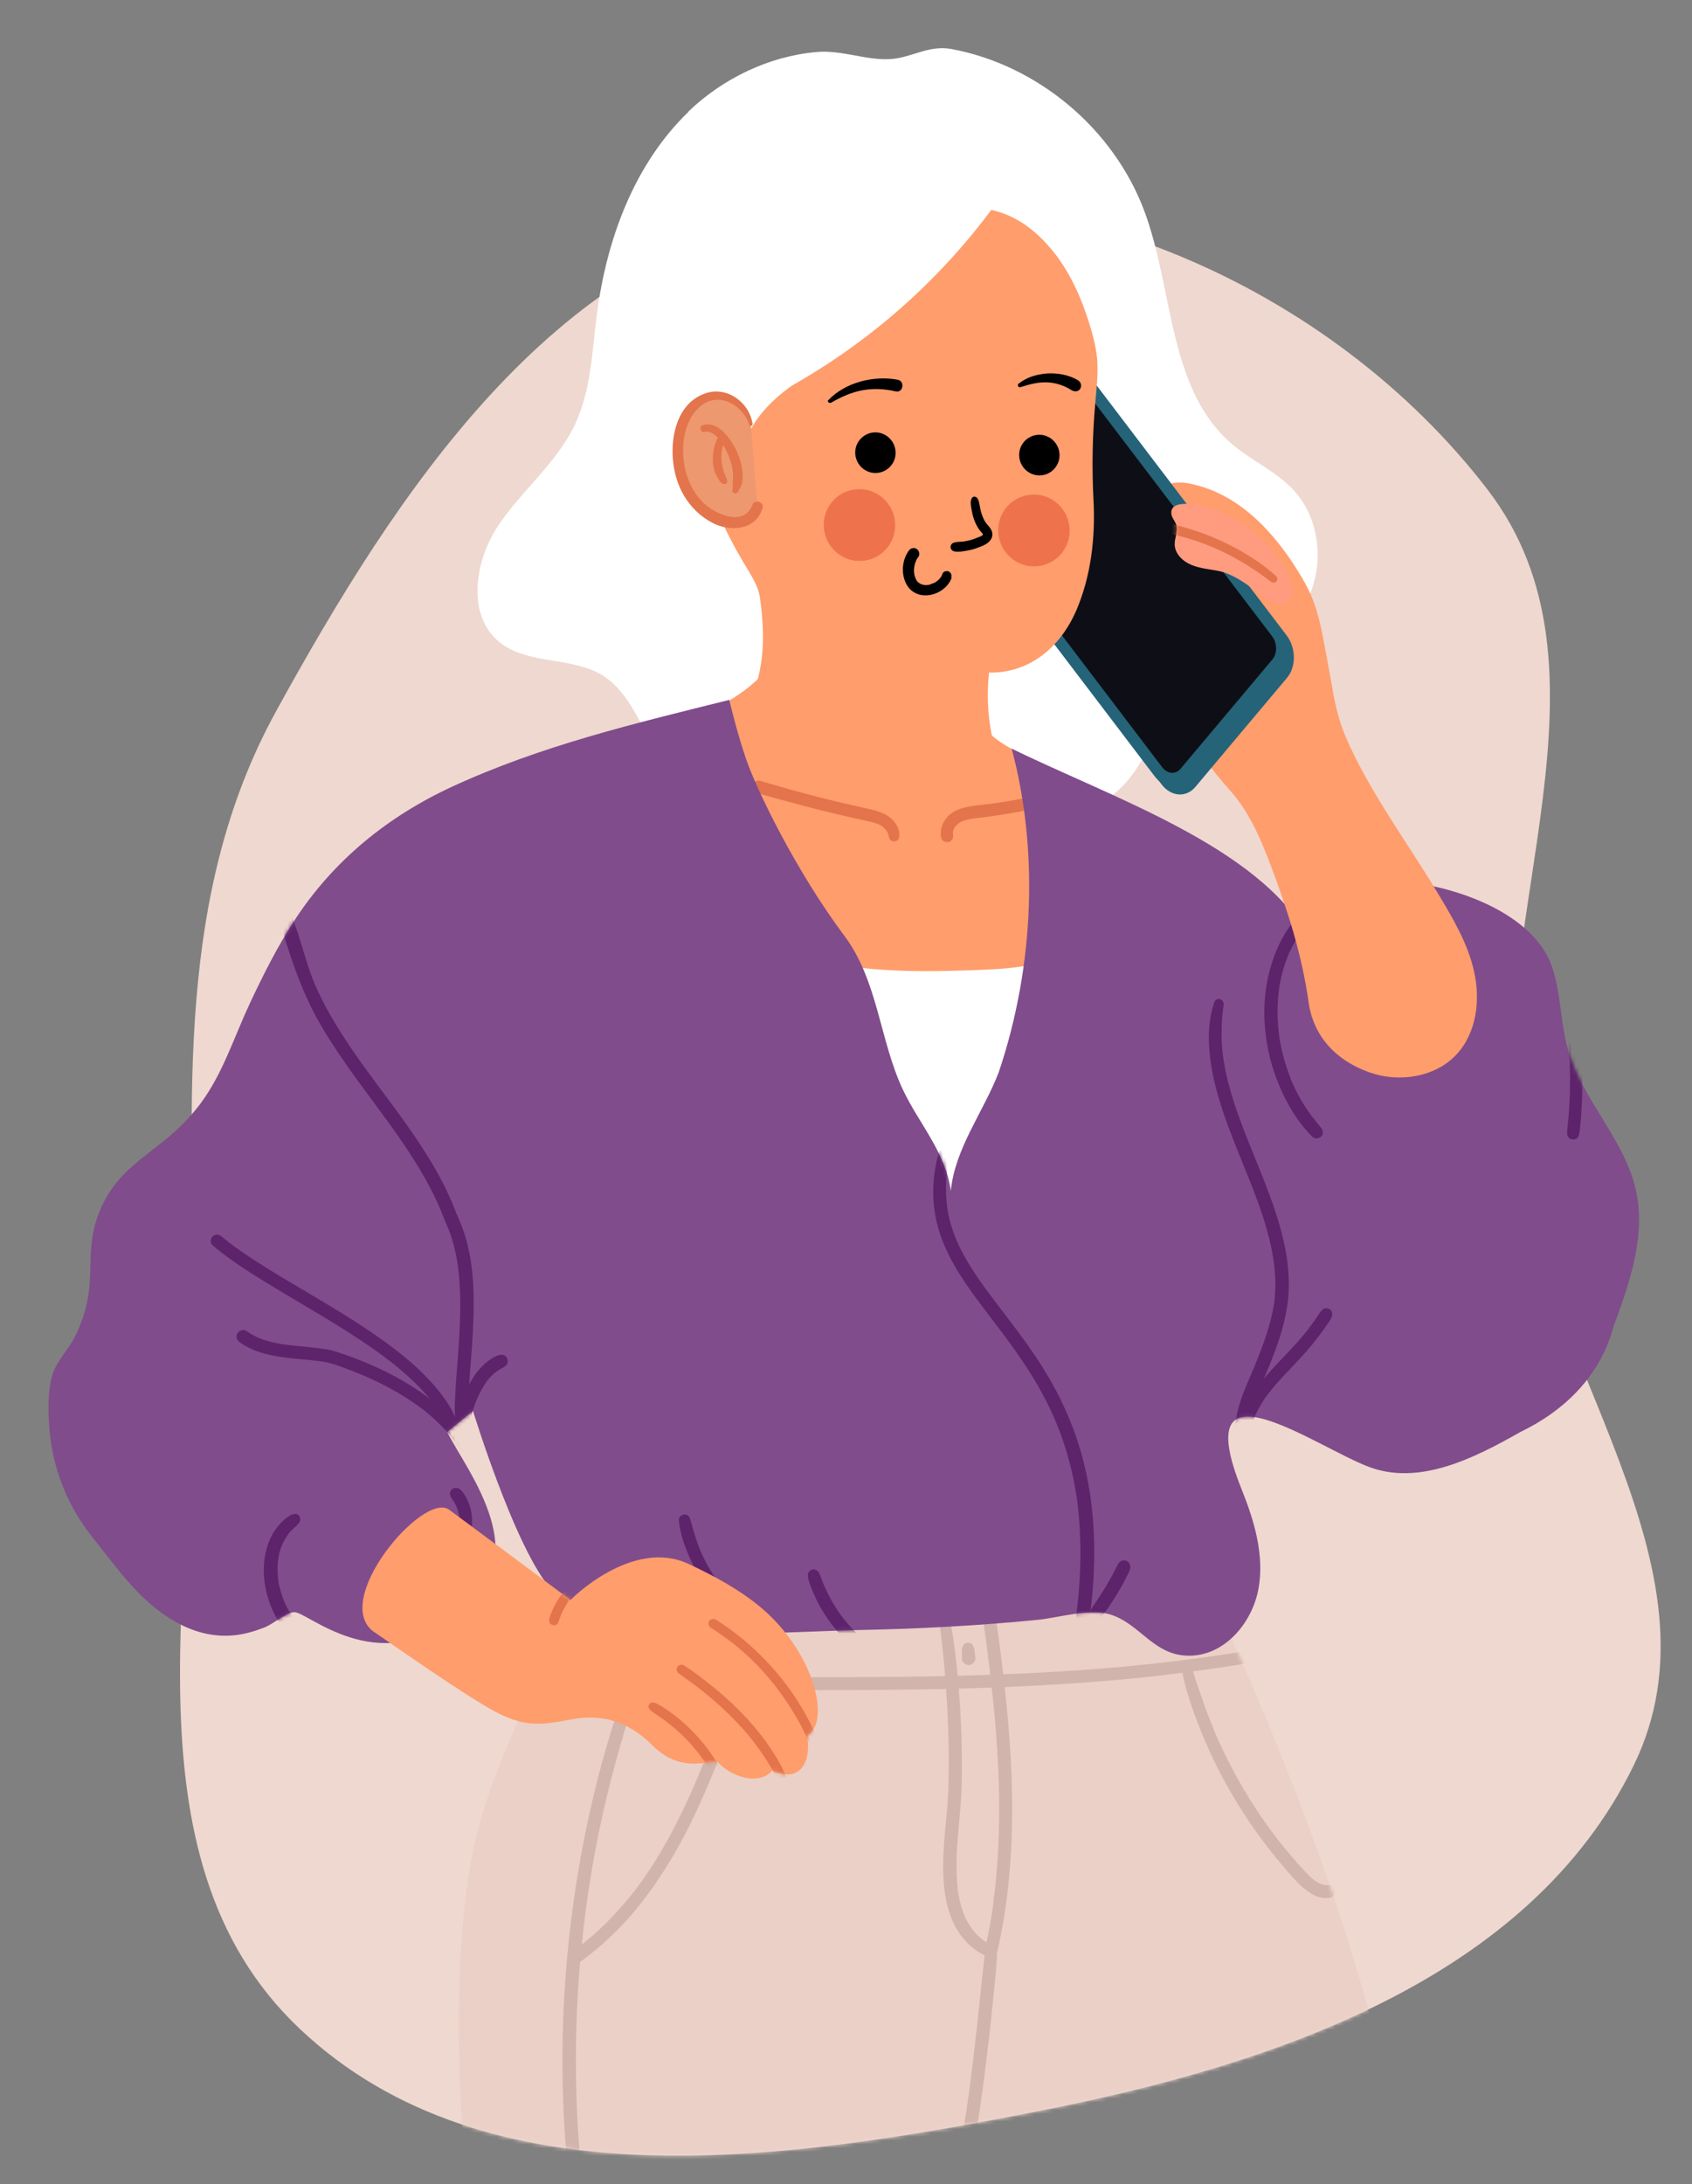 <?xml version="1.0" encoding="UTF-8"?> <svg xmlns="http://www.w3.org/2000/svg" width="444" height="573" viewBox="0 0 444 573" fill="none"><rect x="0" y="0" width="444" height="573" fill="#808080" stroke="none"/><path fill-rule="evenodd" clip-rule="evenodd" d="M272.9 553.734C206.423 566.819 127.8 578.806 78.55 532.127C30.664 486.742 52.277 409.552 51.107 343.52C50.135 288.651 46.033 234.676 72.429 186.618C104.14 128.881 144.818 66.964 209.506 55.124C275.978 42.958 349.089 74.745 390.344 128.429C426.472 175.443 390.556 240.557 397.302 299.504C403.87 356.891 454.028 411.373 428.66 463.215C401.183 519.368 334.129 541.683 272.9 553.734Z" fill="#EFD8CF"></path><mask id="mask0_95_2925" style="mask-type:alpha" maskUnits="userSpaceOnUse" x="-62" y="-27" width="574" height="593"><path fill-rule="evenodd" clip-rule="evenodd" d="M272.901 553.733C206.424 566.818 127.801 578.805 78.551 532.126C30.665 486.74 -48.585 442.651 -49.755 376.618C-50.727 321.749 -76.15 176.487 -49.754 128.428C-18.043 70.692 175.558 -14.042 240.245 -25.882C306.717 -38.048 455.491 59.433 496.745 113.117C532.874 160.131 489.999 244.173 496.745 303.119C503.313 360.506 454.029 411.372 428.661 463.214C401.184 519.367 334.13 541.682 272.901 553.733Z" fill="#EFD8CF"></path></mask><g mask="url(#mask0_95_2925)"><path d="M180.692 29.305C166.311 43.16 159.09 63.04 156.581 82.828C155.357 92.462 155.051 102.464 150.921 111.272C146.178 121.395 136.907 128.613 130.727 137.911C124.546 147.209 122.374 161.369 131.033 168.434C138.529 174.521 150.125 172.135 158.264 177.273C165.271 181.708 167.933 190.425 172.584 197.276C179.682 207.674 192.41 213.975 204.986 213.302C216.888 212.659 228.209 206.298 240.081 207.338C249.994 208.194 258.898 214.158 268.781 215.382C279.367 216.697 290.505 211.956 296.961 203.454C302.407 196.266 304.58 186.785 310.974 180.393C318.44 172.93 330.189 171.218 337.992 164.122C347.905 155.13 348.425 137.758 339.062 128.155C334.534 123.506 328.353 120.784 323.397 116.594C306.446 102.219 308.037 76.1 300.265 55.302C292.188 33.74 272.269 17.041 249.627 12.851C243.599 11.75 239.132 15.237 233.411 15.512C227.077 15.818 220.866 13.065 214.257 13.646C201.773 14.747 189.687 20.589 180.661 29.244L180.692 29.305Z" fill="white"></path><path d="M317.338 417.485C317.338 417.485 365.59 516.058 368.956 582.733H123.475C123.475 582.733 116.346 526.121 123.903 486.697C130.176 453.88 157.468 412.469 157.468 412.469L317.338 417.515V417.485Z" fill="#EAD0C7"></path><mask id="mask1_95_2925" style="mask-type:luminance" maskUnits="userSpaceOnUse" x="120" y="412" width="249" height="171"><path d="M317.338 417.485C317.338 417.485 365.59 516.058 368.956 582.733H123.475C123.475 582.733 116.346 526.121 123.903 486.697C130.176 453.88 157.468 412.469 157.468 412.469L317.338 417.515V417.485Z" fill="white"></path></mask><g mask="url(#mask1_95_2925)"><path d="M336.919 434.306C329.943 436.08 322.722 437.089 315.624 438.099C308.464 439.108 301.304 439.964 294.114 440.607C279.642 441.922 265.139 442.625 250.636 442.992C236.163 443.359 221.691 443.39 207.218 443.359C194.214 443.359 181.15 443.482 168.207 442.136C155.662 440.851 143.178 438.129 131.888 432.41C130.481 431.706 129.073 430.942 127.727 430.116C125.83 428.984 127.543 426.018 129.471 427.149C140.149 433.45 152.266 436.753 164.505 438.343C177.111 439.964 189.87 439.995 202.567 439.995C216.918 439.995 231.237 440.025 245.587 439.75C259.907 439.475 274.226 438.894 288.515 437.762C302.773 436.631 316.94 434.887 331.045 432.471C332.789 432.165 334.502 431.89 336.246 431.645C337.929 431.401 338.755 433.847 336.981 434.306H336.919Z" fill="#D1B4AC"></path><path d="M167.38 442.472C164.014 453.483 160.71 464.462 158.201 475.718C155.722 486.85 153.886 498.105 152.724 509.452C151.531 520.891 151.01 532.391 151.133 543.89C151.255 555.329 152.051 566.768 153.489 578.145C154.927 589.492 157.069 600.777 159.853 611.88C160.19 613.256 160.557 614.663 160.863 616.07C161.322 618.18 158.262 619.036 157.619 616.957C155.906 611.451 154.743 605.732 153.581 600.105C152.418 594.447 151.439 588.758 150.643 583.038C148.991 571.539 148.012 559.978 147.706 548.356C147.4 536.795 147.767 525.234 148.807 513.734C149.848 502.143 151.561 490.582 153.948 479.174C156.304 467.857 159.333 456.694 163.127 445.775C163.586 444.43 164.198 443.114 164.718 441.769C165.36 440.178 167.9 440.759 167.38 442.503V442.472Z" fill="#D1B4AC"></path><path d="M195.163 442.411C194.306 445.072 193.511 447.733 192.593 450.363C191.675 453.024 190.726 455.654 189.747 458.315C187.758 463.698 185.586 468.989 183.169 474.219C180.843 479.265 178.304 484.189 175.397 488.899C172.49 493.64 169.247 498.197 165.606 502.418C161.965 506.608 157.926 510.4 153.489 513.765C152.939 514.193 152.388 514.59 151.807 514.957C151.072 515.447 149.91 515.11 149.481 514.346C149.022 513.459 149.328 512.602 150.093 512.021C150.644 511.624 151.195 511.196 151.776 510.798C152.021 510.614 152.296 510.4 152.541 510.217C152.786 510.033 152.541 510.217 152.48 510.247C152.541 510.186 152.602 510.156 152.663 510.094C152.816 509.972 152.969 509.85 153.153 509.727C154.193 508.902 155.234 508.015 156.243 507.128C158.263 505.323 160.16 503.427 161.995 501.409C162.883 500.43 163.77 499.39 164.627 498.381C165.055 497.861 165.453 497.371 165.881 496.851C165.973 496.729 166.065 496.607 166.187 496.484C166.187 496.484 166.432 496.148 166.279 496.362C166.126 496.546 166.279 496.362 166.34 496.301C166.554 496.026 166.769 495.75 166.952 495.475C168.574 493.304 170.134 491.071 171.572 488.777C174.51 484.128 177.11 479.296 179.466 474.341C180.66 471.833 181.792 469.264 182.893 466.726C182.955 466.573 183.016 466.42 183.077 466.267C183.108 466.206 183.138 466.114 183.169 466.053C183.169 465.992 183.291 465.747 183.199 465.961C183.108 466.175 183.199 465.93 183.23 465.869C183.26 465.808 183.291 465.716 183.322 465.655C183.383 465.472 183.475 465.319 183.536 465.135C183.811 464.493 184.087 463.82 184.331 463.178C184.852 461.863 185.372 460.548 185.892 459.232C187.911 454.064 189.716 448.803 191.797 443.634C192.042 443.023 192.287 442.38 192.501 441.738C192.746 441.065 193.419 440.545 194.153 440.79C194.826 441.004 195.316 441.738 195.102 442.442L195.163 442.411Z" fill="#D1B4AC"></path><path d="M249.075 423.724C250.483 430.789 251.217 437.793 251.737 445.042C252.257 452.107 252.471 459.202 252.38 466.298C252.349 468.959 252.227 471.589 252.012 474.25C251.798 476.819 251.553 479.388 251.339 481.926C251.125 484.587 250.972 487.248 251.003 489.909C251.003 491.224 251.064 492.57 251.156 493.885C251.217 494.497 251.278 495.139 251.339 495.751C251.339 495.812 251.4 496.087 251.339 495.842C251.309 495.628 251.339 495.842 251.339 495.873C251.339 496.026 251.37 496.179 251.4 496.332C251.462 496.668 251.523 497.005 251.584 497.341C251.798 498.564 252.104 499.757 252.502 500.919C252.594 501.195 252.685 501.47 252.777 501.745C252.838 501.898 252.9 502.051 252.961 502.204C252.961 502.265 252.991 502.326 253.022 502.388C253.114 502.571 253.083 502.571 253.022 502.388C253.206 502.938 253.542 503.519 253.818 504.039C254.093 504.559 254.399 505.048 254.736 505.538C254.919 505.782 255.072 506.027 255.256 506.272C255.409 506.455 255.256 506.302 255.256 506.272C255.103 506.088 255.286 506.302 255.317 506.364C255.439 506.516 255.562 506.669 255.684 506.822C256.174 507.373 256.694 507.893 257.275 508.382C257.397 508.504 257.55 508.596 257.673 508.719C257.428 508.535 257.795 508.81 257.856 508.871C258.162 509.086 258.468 509.3 258.774 509.483C259.08 509.667 259.417 509.85 259.753 510.034C259.906 510.125 260.059 510.187 260.212 510.248C260.304 510.278 260.794 510.492 260.488 510.37C259.815 510.768 259.111 511.165 258.438 511.532C259.111 508.657 259.662 505.752 260.151 502.846C260.274 502.112 260.396 501.378 260.488 500.614C260.549 500.277 260.58 499.941 260.641 499.574C260.641 499.39 260.702 499.237 260.702 499.054C260.702 498.962 260.702 498.87 260.733 498.809C260.733 498.809 260.794 498.473 260.733 498.595C260.733 498.748 260.733 498.473 260.733 498.473C260.733 498.381 260.733 498.289 260.763 498.228C260.763 498.045 260.794 497.892 260.824 497.708C260.886 497.311 260.916 496.913 260.977 496.515C261.069 495.812 261.13 495.078 261.222 494.374C261.834 488.533 262.14 482.63 262.201 476.758C262.262 470.855 262.079 464.952 261.681 459.049C261.314 453.116 260.763 447.213 260.09 441.31C259.753 438.374 259.386 435.407 259.019 432.471C258.958 432.104 258.927 431.707 258.866 431.34C258.866 431.156 258.805 431.003 258.805 430.82C258.805 430.728 258.805 430.636 258.774 430.575C258.774 430.759 258.774 430.606 258.774 430.514C258.683 429.78 258.591 429.077 258.468 428.342C258.254 426.874 258.071 425.406 257.856 423.938C257.765 423.204 257.642 422.44 257.52 421.706C257.397 420.819 257.734 419.809 258.713 419.595C259.539 419.412 260.671 419.84 260.824 420.788C261.681 426.813 262.507 432.838 263.211 438.864C263.915 444.797 264.496 450.73 264.924 456.664C265.353 462.628 265.597 468.592 265.597 474.556C265.597 480.489 265.353 486.453 264.802 492.356C264.251 498.32 263.364 504.284 262.109 510.156C261.956 510.89 261.803 511.624 261.62 512.358C261.436 513.153 260.365 513.857 259.57 513.52C256.541 512.266 254.001 510.278 252.074 507.617C250.574 505.568 249.534 503.152 248.83 500.705C247.362 495.537 247.362 490.031 247.668 484.74C247.974 479.633 248.677 474.556 248.861 469.417C249.106 462.322 248.953 455.196 248.585 448.069C248.218 440.913 247.576 433.756 246.658 426.63C246.535 425.773 246.444 424.886 246.352 423.969C246.291 423.327 246.903 422.776 247.484 422.684C248.096 422.623 248.769 422.96 248.922 423.602L249.075 423.724Z" fill="#D1B4AC"></path><path d="M312.655 437.304C313.328 439.536 314.124 441.708 314.858 443.91C315.593 446.112 316.358 448.314 317.214 450.455C317.643 451.556 318.071 452.657 318.53 453.758C318.53 453.819 318.714 454.186 318.622 454.003C318.561 453.819 318.683 454.186 318.714 454.248C318.836 454.523 318.958 454.829 319.081 455.104C319.325 455.624 319.54 456.174 319.784 456.694C320.733 458.805 321.743 460.884 322.814 462.964C324.955 467.093 327.281 471.1 329.851 474.984C331.136 476.911 332.452 478.807 333.859 480.673C334.196 481.131 334.563 481.59 334.899 482.049C334.991 482.171 335.083 482.293 335.175 482.416C334.991 482.171 335.175 482.385 335.236 482.508C335.42 482.752 335.634 482.997 335.817 483.242C336.552 484.159 337.255 485.046 338.02 485.933C339.52 487.707 341.019 489.45 342.61 491.132C342.977 491.53 343.375 491.928 343.803 492.325C343.987 492.509 344.17 492.662 344.385 492.845C344.507 492.937 344.629 493.029 344.721 493.12C344.752 493.12 344.813 493.243 344.874 493.243C344.782 493.243 344.66 493.09 344.843 493.212C345.272 493.518 345.731 493.824 346.22 494.069C346.343 494.13 346.435 494.191 346.557 494.221C346.863 494.374 346.282 494.13 346.588 494.221C346.863 494.313 347.108 494.405 347.414 494.466C347.536 494.466 347.658 494.527 347.781 494.527C348.117 494.588 347.475 494.527 347.781 494.527C348.056 494.527 348.362 494.527 348.638 494.527C349.525 494.466 350.382 495.353 350.32 496.209C350.29 497.219 349.586 497.8 348.638 497.892C346.067 498.167 343.711 496.76 341.845 495.108C340.101 493.579 338.571 491.775 337.072 490.001C333.89 486.331 330.922 482.477 328.199 478.47C325.537 474.556 323.058 470.518 320.825 466.328C318.561 462.077 316.541 457.673 314.766 453.177C313.879 450.975 313.084 448.742 312.349 446.51C311.982 445.378 311.615 444.246 311.309 443.115C311.003 441.953 310.666 440.79 310.452 439.598C310.361 439.016 310.208 438.466 310.085 437.885C309.932 437.212 310.299 436.417 311.003 436.264C311.707 436.111 312.411 436.478 312.625 437.181L312.655 437.304Z" fill="#D1B4AC"></path><path d="M255.47 432.073C255.47 432.073 255.5 432.196 255.531 432.257L255.378 431.89C255.47 432.073 255.562 432.287 255.623 432.502C255.562 432.379 255.5 432.257 255.47 432.104C255.562 432.287 255.653 432.471 255.684 432.654C255.684 432.716 255.684 432.807 255.715 432.869C255.653 432.746 255.592 432.593 255.531 432.471C255.623 432.654 255.715 432.838 255.745 433.052C255.745 433.113 255.745 433.174 255.745 433.266C255.806 433.541 255.837 433.847 255.868 434.123C255.898 434.428 255.959 434.734 255.959 435.009C255.959 435.438 255.745 435.958 255.439 436.263C255.133 436.569 254.613 436.814 254.185 436.783C253.726 436.783 253.236 436.6 252.93 436.263C252.839 436.141 252.747 436.019 252.655 435.896C252.502 435.621 252.41 435.315 252.41 435.009C252.41 434.795 252.41 434.551 252.41 434.337C252.41 434.245 252.41 434.123 252.41 434.031C252.41 433.756 252.41 433.541 252.471 433.266C252.471 433.419 252.441 433.572 252.41 433.725C252.41 433.45 252.41 433.144 252.471 432.869C252.471 433.021 252.441 433.174 252.41 433.327C252.41 433.205 252.41 433.083 252.41 432.96C252.41 432.716 252.441 432.624 252.502 432.44C252.533 432.257 252.624 432.104 252.686 431.92C252.624 432.043 252.594 432.165 252.533 432.287C252.533 432.196 252.563 432.134 252.563 432.043C252.624 431.92 252.655 431.798 252.716 431.676C252.808 431.492 252.93 431.37 253.114 431.248C253.359 431.064 253.695 430.911 254.032 430.911C254.307 430.911 254.552 431.003 254.797 431.125C255.133 431.309 255.378 431.676 255.47 432.012V432.073Z" fill="#D1B4AC"></path><path d="M242.741 601.909C242.985 600.533 243.414 599.004 243.842 597.536C244.271 596.129 244.699 594.722 245.127 593.284C245.953 590.409 246.749 587.534 247.483 584.659C248.952 578.848 250.237 572.976 251.338 567.104C252.44 561.232 253.388 555.329 254.215 549.396C254.306 548.661 254.429 547.927 254.521 547.193C254.521 547.102 254.612 546.582 254.551 546.888C254.551 546.704 254.582 546.551 254.612 546.368C254.674 545.97 254.704 545.572 254.765 545.175C254.949 543.707 255.133 542.239 255.316 540.771C255.683 537.804 256.02 534.807 256.356 531.84C257.03 525.845 257.58 519.851 258.284 513.887C258.376 513.061 258.559 512.266 258.712 511.44C258.865 510.706 259.661 510.278 260.334 510.37C261.068 510.461 261.619 511.073 261.619 511.838C261.619 514.866 261.252 517.863 260.977 520.86C260.671 523.827 260.365 526.824 260.059 529.791C259.416 535.877 258.682 541.964 257.856 548.019C257.06 553.983 256.142 559.917 255.071 565.819C254 571.753 252.777 577.656 251.308 583.497C250.574 586.403 249.809 589.278 248.983 592.122C248.126 594.997 247.269 597.933 246.137 600.716C245.8 601.542 245.525 602.123 245.097 602.888C244.791 603.438 244.026 603.683 243.475 603.408C242.863 603.132 242.618 602.521 242.71 601.879L242.741 601.909Z" fill="#D1B4AC"></path></g><path d="M288.302 213.516C284.049 201.037 267.618 200.426 259.02 191.801C258.194 190.975 258.286 188.589 258.622 185.959C238.612 185.011 218.479 182.411 198.866 178.16C189.442 187.152 174.817 191.036 162.272 194.248C159.426 194.982 156.581 195.807 154.041 197.275C151.502 198.744 149.299 200.976 148.381 203.759C146.667 209.05 149.88 212.996 151.838 217.553C153.429 221.284 154.194 224.771 156.367 228.319C162.119 237.647 169.126 246.149 176.438 254.316C184.394 263.185 191.676 272.789 197.03 283.432C200.671 290.711 203.425 298.541 208.412 304.963C217.745 316.983 233.93 322.305 249.137 321.479C252.472 321.296 255.899 320.837 258.775 319.155C261.131 317.778 262.967 315.668 264.711 313.527C276.46 299.183 285.701 282.545 290.107 264.531C294.237 247.74 293.962 229.909 288.332 213.516H288.302Z" fill="#FF9D6C"></path><path d="M273.034 211.467C272.085 211.926 271.045 212.171 270.035 212.385C269.117 212.599 268.199 212.782 267.282 212.966C265.385 213.302 263.488 213.639 261.59 213.914C260.52 214.067 259.449 214.22 258.378 214.373C257.949 214.434 257.49 214.495 257.062 214.526C256.848 214.526 256.634 214.587 256.42 214.587C256.328 214.587 256.236 214.587 256.144 214.617C256.022 214.617 255.716 214.678 256.022 214.617C255.165 214.74 254.339 214.893 253.513 215.107C253.329 215.168 253.115 215.229 252.931 215.29C252.84 215.29 252.748 215.351 252.687 215.382C252.289 215.535 252.87 215.29 252.626 215.382C252.258 215.565 251.891 215.749 251.555 215.994C251.493 216.024 251.402 216.085 251.371 216.147C251.646 215.871 251.371 216.147 251.31 216.208C251.157 216.361 250.973 216.514 250.82 216.666C250.759 216.728 250.667 216.819 250.637 216.911C250.728 216.758 250.728 216.728 250.637 216.911C250.514 217.095 250.392 217.278 250.3 217.462L250.208 217.676C250.27 217.492 250.3 217.462 250.27 217.553C250.27 217.615 250.239 217.676 250.208 217.706C250.147 217.89 250.117 218.073 250.055 218.257C249.964 218.563 250.055 218.196 250.055 218.165C250.025 218.226 250.055 218.44 250.055 218.502C250.055 218.593 250.055 218.685 250.055 218.777C250.055 218.899 250.055 218.869 250.055 218.654C250.055 218.746 250.055 218.807 250.086 218.899C250.27 219.725 249.841 220.673 248.954 220.887C248.158 221.071 247.149 220.642 246.965 219.755C246.567 217.767 247.24 215.841 248.587 214.342C249.872 212.905 251.738 212.14 253.574 211.742C255.532 211.314 257.521 211.161 259.51 210.917C259.204 210.947 259.571 210.917 259.632 210.917C259.755 210.917 259.877 210.886 260.03 210.855C260.275 210.825 260.55 210.794 260.795 210.733C261.315 210.672 261.835 210.58 262.355 210.519C263.365 210.366 264.375 210.213 265.354 210.03C266.486 209.846 267.618 209.632 268.75 209.449C269.943 209.234 271.229 208.929 272.452 208.959C273.003 208.959 273.585 209.357 273.707 209.907C273.829 210.427 273.646 211.131 273.126 211.375L273.034 211.467Z" fill="#E3744B"></path><path d="M233.319 219.817C233.288 219.603 233.227 219.358 233.166 219.144C233.135 219.022 233.105 218.93 233.074 218.808C233.074 218.746 233.013 218.655 232.982 218.594C233.074 218.777 233.013 218.716 232.982 218.594C232.89 218.379 232.768 218.165 232.646 217.982C232.584 217.89 232.523 217.798 232.431 217.676C232.584 217.921 232.431 217.676 232.34 217.554C232.156 217.37 231.972 217.187 231.789 217.003C231.575 216.82 231.942 217.095 231.728 216.942C231.605 216.85 231.514 216.789 231.391 216.697C231.177 216.544 230.932 216.422 230.687 216.3C230.626 216.3 230.29 216.116 230.443 216.177C230.596 216.238 230.381 216.177 230.381 216.177C230.29 216.147 230.167 216.086 230.045 216.055C228.943 215.657 227.75 215.413 226.618 215.168C225.333 214.893 224.048 214.617 222.732 214.312C217.561 213.119 212.39 211.834 207.25 210.427C204.343 209.632 201.437 208.868 198.56 207.95C197.765 207.675 197.153 206.818 197.428 205.962C197.704 205.136 198.53 204.616 199.417 204.83C202.079 205.565 204.68 206.39 207.342 207.124C210.004 207.858 212.696 208.562 215.389 209.265C218.051 209.938 220.713 210.58 223.405 211.192C224.782 211.498 226.128 211.804 227.505 212.11C228.699 212.385 229.922 212.63 231.055 213.088C232.37 213.608 233.655 214.342 234.573 215.474C235.063 216.086 235.461 216.697 235.736 217.462C236.011 218.226 236.011 218.96 235.92 219.756C235.828 220.306 235.155 220.765 234.634 220.734C234.084 220.734 233.441 220.337 233.349 219.756L233.319 219.817Z" fill="#E3744B"></path><path d="M202.752 248.168C219.489 255.172 238.275 255.172 256.419 254.468C263.64 254.193 271.198 253.765 277.899 250.829C281.509 249.269 282.305 247.128 284.293 250.951C285.15 252.603 285.793 254.377 286.558 256.059C282.58 273.828 278.174 292.393 266.149 306.064C260.825 312.12 253.635 317.166 245.557 317.442C237.327 317.748 229.616 312.976 223.986 306.951C217.989 300.498 213.889 292.577 209.82 284.777C206.699 278.783 204.159 272.483 200.365 266.916C197 261.992 195.684 255.63 196.877 249.697C197 249.085 197.183 248.412 197.612 247.954C198.744 246.73 200.763 247.342 202.293 248.015C202.446 248.076 202.599 248.137 202.752 248.198V248.168Z" fill="white"></path><path d="M21.649 346.008C22.536 343.439 23.117 340.778 23.393 338.056C23.882 333.621 23.546 329.095 24.219 324.66C25.076 319.063 27.523 313.741 31.226 309.46C35.448 304.566 41.108 301.171 45.912 296.828C48.421 294.565 50.716 292.057 52.735 289.335C58.457 281.597 61.425 272.085 65.464 263.43C69.044 255.784 72.838 248.23 77.458 241.164C87.647 225.628 101.844 214.128 118.672 206.359C142.171 195.532 166.495 189.813 191.371 183.604C191.371 183.604 193.237 191.709 195.777 199.111C198.5 207.093 208.719 228.288 221.662 245.63C230.352 257.283 230.841 272.819 236.838 285.665C241.061 294.687 248.129 302.211 249.505 312.426C250.576 301.232 258.042 291.782 262.081 281.291C271.75 252.603 272.331 221.988 265.477 196.389C291.76 209.265 330.251 222.11 343.316 245.783C330.588 222.753 399.676 226.912 407.57 254.591C409.651 261.32 409.528 268.538 411.456 275.327C415.189 288.54 426.326 298.877 429.294 312.304C431.926 324.263 427.642 336.527 423.389 348.027C419.962 360.872 410.691 370.017 398.881 375.706C386.703 382.618 372.445 389.744 359.319 384.85C345.244 379.621 311.373 354.786 325.815 390.692C329.119 398.919 331.781 407.819 330.282 416.536C328.783 425.283 321.99 433.663 313.147 434.306C302.897 435.04 299.501 425.925 291.148 423.479C285.732 421.888 277.808 424.396 272.209 424.947C256.696 426.476 241.122 427.302 225.548 427.608C202.722 428.066 167.383 431.828 146.974 418.983C137.183 412.805 124.118 370.139 124.118 370.139L117.356 375.675C122.466 386.013 141.804 409.226 119.59 424.335C98.662 440.361 80.517 422.592 77.152 422.928C75.01 423.112 71.644 426.048 69.472 426.904C66.994 427.883 64.423 428.647 61.792 428.953C57.019 429.504 52.337 428.556 48.023 426.476C38.385 421.827 32.48 413.692 26.024 405.526C24.555 403.66 23.056 401.794 21.74 399.837C16.6 392.313 13.571 383.382 12.928 374.299C12.623 369.986 12.5 364.879 13.755 360.689C14.917 356.866 18.038 353.991 19.782 350.443C20.486 349.005 21.098 347.507 21.618 345.978L21.649 346.008Z" fill="#804C8C"></path><mask id="mask2_95_2925" style="mask-type:luminance" maskUnits="userSpaceOnUse" x="12" y="183" width="419" height="252"><path d="M21.649 346.008C22.536 343.439 23.117 340.778 23.393 338.056C23.882 333.621 23.546 329.095 24.219 324.66C25.076 319.063 27.523 313.741 31.226 309.46C35.448 304.566 41.108 301.171 45.912 296.828C48.421 294.565 50.716 292.057 52.735 289.335C58.457 281.597 61.425 272.085 65.464 263.43C69.044 255.784 72.838 248.23 77.458 241.164C87.647 225.628 101.844 214.128 118.672 206.359C142.171 195.532 166.495 189.813 191.371 183.604C191.371 183.604 193.237 191.709 195.777 199.111C198.5 207.093 208.719 228.288 221.662 245.63C230.352 257.283 230.841 272.819 236.838 285.665C241.061 294.687 248.129 302.211 249.505 312.426C250.576 301.232 258.042 291.782 262.081 281.291C271.75 252.603 272.331 221.988 265.477 196.389C291.76 209.265 330.251 222.11 343.316 245.783C330.588 222.753 399.676 226.912 407.57 254.591C409.651 261.32 409.528 268.538 411.456 275.327C415.189 288.54 426.326 298.877 429.294 312.304C431.926 324.263 427.642 336.527 423.389 348.027C419.962 360.872 410.691 370.017 398.881 375.706C386.703 382.618 372.445 389.744 359.319 384.85C345.244 379.621 311.373 354.786 325.815 390.692C329.119 398.919 331.781 407.819 330.282 416.536C328.783 425.283 321.99 433.663 313.147 434.306C302.897 435.04 299.501 425.925 291.148 423.479C285.732 421.888 277.808 424.396 272.209 424.947C256.696 426.476 241.122 427.302 225.548 427.608C202.722 428.066 167.383 431.828 146.974 418.983C137.183 412.805 124.118 370.139 124.118 370.139L117.356 375.675C122.466 386.013 141.804 409.226 119.59 424.335C98.662 440.361 80.517 422.592 77.152 422.928C75.01 423.112 71.644 426.048 69.472 426.904C66.994 427.883 64.423 428.647 61.792 428.953C57.019 429.504 52.337 428.556 48.023 426.476C38.385 421.827 32.48 413.692 26.024 405.526C24.555 403.66 23.056 401.794 21.74 399.837C16.6 392.313 13.571 383.382 12.928 374.299C12.623 369.986 12.5 364.879 13.755 360.689C14.917 356.866 18.038 353.991 19.782 350.443C20.486 349.005 21.098 347.507 21.618 345.978L21.649 346.008Z" fill="white"></path></mask><g mask="url(#mask2_95_2925)"><path d="M249.474 301.477C249.413 301.753 249.382 301.997 249.321 302.273C249.321 302.334 249.321 302.395 249.321 302.425C249.29 302.701 249.413 301.906 249.321 302.517C249.29 302.701 249.26 302.884 249.199 303.098C249.107 303.588 249.015 304.108 248.923 304.597C248.831 305.117 248.74 305.606 248.678 306.126C248.678 306.249 248.648 306.371 248.617 306.493C248.617 306.677 248.617 306.34 248.617 306.34C248.617 306.401 248.525 307.105 248.617 306.554C248.617 306.799 248.556 307.013 248.525 307.258C248.311 309.093 248.189 310.959 248.25 312.794C248.25 313.65 248.342 314.537 248.403 315.393C248.403 315.607 248.434 315.821 248.464 316.005C248.464 316.097 248.464 316.219 248.495 316.311C248.495 316.494 248.464 316.066 248.464 316.097C248.464 316.158 248.464 316.25 248.495 316.311C248.556 316.708 248.617 317.137 248.678 317.534C248.954 319.155 249.352 320.776 249.872 322.336C250.116 323.101 250.392 323.865 250.698 324.63C250.759 324.813 250.851 324.997 250.912 325.18C251.065 325.517 250.79 324.874 250.912 325.119C250.943 325.211 251.004 325.333 251.034 325.425C251.187 325.792 251.371 326.159 251.524 326.526C252.228 328.025 252.993 329.462 253.819 330.869C255.563 333.836 257.552 336.65 259.602 339.402C261.805 342.369 264.069 345.274 266.302 348.241C268.689 351.422 270.984 354.633 273.126 357.967C275.42 361.576 277.532 365.338 279.306 369.253C281.326 373.657 282.978 378.244 284.202 382.954C285.609 388.368 286.466 393.934 286.864 399.501C287.353 406.046 287.17 412.621 286.558 419.136C286.374 420.94 286.19 422.745 285.946 424.519C285.823 425.467 285.211 426.323 284.14 426.323C283.284 426.323 282.213 425.497 282.335 424.519C283.223 417.698 283.682 410.817 283.467 403.966C283.376 400.969 283.161 398.002 282.825 395.035C282.794 394.699 282.733 394.362 282.702 393.995C282.672 393.628 282.733 394.24 282.702 393.873C282.702 393.69 282.641 393.476 282.611 393.292C282.519 392.589 282.396 391.916 282.274 391.212C282.06 389.897 281.815 388.582 281.54 387.297C280.499 382.496 279.061 377.786 277.164 373.229C277.103 373.106 277.042 372.984 277.011 372.831C276.95 372.647 277.073 372.984 277.073 372.984C277.042 372.923 277.011 372.831 276.981 372.77C276.858 372.525 276.767 372.25 276.644 372.005C276.399 371.485 276.185 370.965 275.94 370.445C275.481 369.436 274.992 368.457 274.502 367.479C273.523 365.582 272.483 363.686 271.381 361.851C269.301 358.395 267.006 355.092 264.65 351.85C262.447 348.822 260.122 345.886 257.888 342.889C255.777 340.106 253.727 337.292 251.861 334.325C250.025 331.42 248.434 328.392 247.21 325.18C245.986 321.969 245.221 318.605 244.976 315.179C244.701 311.356 245.068 307.502 245.986 303.771C246.108 303.282 246.231 302.792 246.384 302.303C246.384 302.211 246.445 302.089 246.475 301.997C246.69 301.355 246.598 301.63 246.567 301.783C246.567 301.722 246.598 301.691 246.628 301.63C246.72 301.355 246.812 301.11 246.904 300.835C247.485 299.245 249.749 299.856 249.443 301.539L249.474 301.477Z" fill="#5D236B"></path><path d="M78.375 245.538C79.844 250.004 80.976 254.53 82.903 258.873C84.862 263.247 87.218 267.437 89.818 271.474C95.081 279.701 101.231 287.317 106.861 295.269C109.676 299.245 112.368 303.343 114.755 307.594C115.918 309.705 117.019 311.846 117.998 314.078C118.518 315.24 119.008 316.403 119.467 317.565C119.712 318.207 119.803 318.421 120.048 318.972C120.324 319.583 120.599 320.195 120.844 320.837C124.577 329.921 124.577 340.197 124.056 349.862C123.812 354.511 123.353 359.129 123.077 363.778C122.833 367.448 122.618 371.179 122.955 374.85C122.955 375.064 122.986 375.247 123.016 375.461C123.047 375.767 123.016 375.431 123.016 375.37C123.016 375.522 123.047 375.645 123.077 375.798C123.077 375.584 123.047 375.522 123.077 375.645C123.139 376.012 123.169 376.348 123.261 376.715C123.751 378.673 120.721 379.498 120.232 377.541C119.375 374.085 119.253 370.598 119.406 367.051C119.589 362.585 120.018 358.15 120.324 353.685C120.66 348.822 120.905 343.898 120.721 339.035C120.538 334.172 120.048 329.737 118.61 325.027C117.876 322.581 116.958 320.837 116.04 318.452C115.581 317.29 115.275 316.556 114.724 315.363C114.235 314.262 113.684 313.191 113.133 312.121C110.93 307.808 108.36 303.71 105.637 299.703C100.099 291.599 93.949 283.983 88.503 275.817C85.841 271.81 83.301 267.681 81.221 263.338C78.742 258.17 76.723 252.45 74.979 246.945C74 243.887 73.204 240.706 73.632 237.525C73.632 237.311 73.694 237.066 73.877 236.913C74.306 236.546 74.887 237.097 75.132 237.586C76.509 240.155 77.518 242.816 78.406 245.508L78.375 245.538Z" fill="#5D236B"></path><path d="M121.273 380.721C120.967 380.293 120.661 379.865 120.355 379.437C120.202 379.223 120.08 379.039 119.927 378.825C119.835 378.672 119.988 378.917 119.988 378.917C119.927 378.825 119.866 378.764 119.805 378.672C119.682 378.519 119.56 378.366 119.437 378.183C119.315 377.999 119.07 377.785 119.009 377.602C119.009 377.602 119.193 377.846 119.07 377.693C119.009 377.632 118.978 377.571 118.917 377.51C118.825 377.418 118.764 377.296 118.672 377.204C118.336 376.776 117.999 376.378 117.632 375.981C116.225 374.39 114.725 372.922 113.134 371.515C112.706 371.148 112.308 370.812 111.88 370.445C111.666 370.292 111.482 370.108 111.268 369.955C111.146 369.864 111.054 369.772 110.931 369.711C110.778 369.588 111.023 369.803 111.023 369.803C110.962 369.772 110.901 369.711 110.84 369.65C109.952 368.977 109.065 368.334 108.147 367.723C106.311 366.469 104.414 365.337 102.456 364.267C100.528 363.227 98.57 362.248 96.581 361.361C96.061 361.147 95.572 360.902 95.052 360.688C94.868 360.627 94.746 360.566 95.052 360.688C94.929 360.627 94.807 360.597 94.684 360.535C94.439 360.444 94.164 360.321 93.919 360.23C92.94 359.832 91.931 359.434 90.921 359.067C88.963 358.333 86.943 357.569 84.893 357.232C84.618 357.202 84.343 357.141 84.067 357.11C83.945 357.11 83.822 357.079 83.7 357.049C83.639 357.049 83.363 356.988 83.608 357.049C83.853 357.079 83.578 357.049 83.516 357.049C82.935 356.988 82.354 356.896 81.803 356.835C80.64 356.712 79.447 356.59 78.254 356.498C73.481 356.04 68.554 355.458 64.332 353.042C63.842 352.767 63.383 352.461 62.925 352.125C62.19 351.605 61.762 350.595 62.312 349.77C62.772 349.036 63.904 348.577 64.668 349.158C65.586 349.831 66.596 350.381 67.636 350.871C67.759 350.932 67.912 350.963 68.034 351.054C68.034 351.054 67.728 350.932 67.912 350.993C67.973 350.993 68.065 351.054 68.126 351.085C68.401 351.177 68.677 351.299 68.921 351.391C69.442 351.574 69.992 351.727 70.513 351.88C71.645 352.186 72.777 352.431 73.939 352.614C74.215 352.645 74.49 352.706 74.766 352.736C74.888 352.736 75.347 352.798 74.888 352.736C75.041 352.736 75.194 352.767 75.316 352.798C75.898 352.859 76.51 352.95 77.091 353.012C79.539 353.256 82.017 353.47 84.465 353.807C85.597 353.96 86.729 354.143 87.831 354.48C88.81 354.786 89.789 355.122 90.768 355.458C94.99 356.957 99.09 358.7 103.068 360.78C107.076 362.89 110.901 365.368 114.419 368.273C117.755 371.026 120.784 374.237 123.017 377.969C123.293 378.427 123.537 378.886 123.752 379.375C124.058 380.048 123.966 380.935 123.231 381.302C122.497 381.7 121.763 381.425 121.304 380.782L121.273 380.721Z" fill="#5D236B"></path><path d="M118.029 375.064C117.111 372.953 115.857 370.996 114.511 369.13C114.327 368.886 114.113 368.671 113.96 368.396C113.96 368.396 113.99 368.457 114.021 368.488C114.174 368.671 114.113 368.61 113.837 368.274C113.776 368.213 113.746 368.152 113.684 368.09C113.562 367.907 113.929 368.396 113.746 368.152C113.684 368.09 113.623 367.999 113.562 367.937C113.195 367.448 112.797 366.989 112.399 366.5C111.604 365.552 110.778 364.665 109.921 363.778C108.085 361.912 106.127 360.169 104.138 358.517C103.618 358.089 103.067 357.661 102.547 357.233C102.425 357.141 102.302 357.049 102.18 356.958C102.119 356.896 102.058 356.866 101.966 356.805C101.721 356.621 102.027 356.866 102.058 356.866C101.966 356.866 101.721 356.621 101.66 356.56C101.507 356.438 101.354 356.315 101.201 356.224C100.099 355.398 98.967 354.572 97.835 353.777C93.154 350.504 88.32 347.507 83.424 344.571C78.681 341.727 73.878 338.943 69.166 336.038C64.974 333.469 60.843 330.777 56.988 327.688C56.59 327.352 56.193 327.015 55.795 326.679C55.152 326.128 55.183 324.936 55.795 324.355C56.498 323.712 57.416 323.773 58.12 324.355C57.6 323.926 58.273 324.477 58.426 324.599C58.518 324.691 58.64 324.752 58.732 324.844C58.946 325.027 59.16 325.18 59.375 325.364C59.589 325.517 59.772 325.7 59.986 325.853C60.078 325.945 60.17 326.006 60.292 326.098C59.834 325.731 60.292 326.098 60.415 326.19C61.333 326.893 62.251 327.566 63.199 328.208C65.249 329.646 67.36 330.991 69.472 332.337C74.122 335.243 78.896 337.995 83.608 340.809C88.534 343.745 93.46 346.742 98.172 350.015C102.7 353.135 107.137 356.499 111.053 360.383C112.889 362.218 114.602 364.145 116.163 366.225C116.867 367.173 117.54 368.182 118.152 369.222C118.733 370.231 119.223 371.271 119.712 372.311C119.987 372.892 120.232 373.504 120.477 374.085C120.722 374.697 120.263 375.4 119.712 375.645C119.161 375.859 118.335 375.706 118.09 375.094L118.029 375.064Z" fill="#5D236B"></path><path d="M78.59 399.317C78.253 399.898 77.733 400.296 77.244 400.755C76.846 401.122 76.448 401.519 76.081 401.917C75.897 402.101 75.744 402.315 75.591 402.498C75.377 402.743 75.805 402.223 75.683 402.406C75.653 402.468 75.591 402.529 75.561 402.59C75.469 402.712 75.377 402.835 75.316 402.957C75.01 403.385 74.735 403.844 74.49 404.333C74.368 404.578 74.245 404.823 74.123 405.067C74.061 405.19 74.031 405.281 73.97 405.404C73.847 405.648 74.031 405.251 74.031 405.22C74.031 405.312 73.97 405.373 73.939 405.465C73.755 405.954 73.572 406.474 73.419 406.994C73.266 407.545 73.144 408.095 73.052 408.646C73.052 408.768 72.991 408.921 72.991 409.043C72.991 409.104 72.991 409.166 72.991 409.227C72.96 409.502 72.991 409.043 72.991 409.013C72.96 409.318 72.929 409.624 72.899 409.93C72.807 411.062 72.807 412.193 72.899 413.294C72.899 413.57 72.96 413.876 72.991 414.151C72.991 414.273 73.021 414.395 73.021 414.518C72.96 413.876 73.021 414.457 73.021 414.61C73.113 415.191 73.205 415.741 73.358 416.292C73.633 417.454 73.97 418.586 74.398 419.687C74.459 419.809 74.49 419.931 74.551 420.054C74.735 420.512 74.398 419.717 74.551 420.084C74.673 420.359 74.796 420.635 74.918 420.91C75.163 421.43 75.438 421.919 75.714 422.409C76.02 422.959 76.387 423.51 76.723 424.03C76.815 424.152 76.907 424.274 76.999 424.397C77.029 424.458 77.091 424.519 77.121 424.58C77.305 424.825 76.876 424.274 77.029 424.458C77.244 424.702 77.427 424.947 77.641 425.192C78.437 426.109 79.324 426.966 80.273 427.73C80.976 428.281 80.915 429.443 80.426 430.085C79.906 430.758 78.865 431.064 78.1 430.544C73.939 427.7 71.246 422.898 70.023 418.096C68.768 413.203 68.891 407.82 71.124 403.202C71.736 401.978 72.501 400.847 73.419 399.807C73.847 399.317 74.306 398.889 74.796 398.492C75.132 398.216 75.499 397.941 75.897 397.696C76.02 397.605 76.173 397.543 76.295 397.452C76.662 397.268 77.029 397.238 77.397 397.176C78.529 397.054 79.11 398.461 78.621 399.317H78.59Z" fill="#5D236B"></path><path d="M286.252 422.714C286.252 422.714 286.343 422.561 286.405 422.47C286.343 422.837 286.313 423.204 286.252 423.571C286.037 422.898 286.221 422.378 286.558 421.797C286.741 421.522 286.894 421.277 287.078 421.002C287.414 420.512 287.751 420.053 288.057 419.564C288.73 418.524 289.403 417.484 290.046 416.444C290.658 415.405 291.269 414.365 291.851 413.294C292.126 412.774 292.402 412.224 292.677 411.673C292.799 411.429 292.952 411.153 293.075 410.909C293.258 410.511 293.472 410.175 293.778 409.838C294.237 409.288 295.217 409.196 295.798 409.563C296.471 409.991 296.716 410.695 296.563 411.459C296.44 412.163 296.012 412.836 295.706 413.478C295.431 414.028 295.155 414.548 294.88 415.099C294.299 416.2 293.687 417.27 293.044 418.31C292.402 419.35 291.759 420.359 291.086 421.369C290.719 421.889 290.352 422.408 289.984 422.898C289.74 423.204 289.525 423.509 289.25 423.815C288.822 424.335 288.332 424.641 287.628 424.641C287.965 424.488 288.302 424.366 288.638 424.213C288.577 424.274 288.516 424.335 288.424 424.427C287.292 425.559 285.425 424.121 286.221 422.714H286.252Z" fill="#5D236B"></path><path d="M224.415 432.226C223.589 431.89 222.916 431.278 222.273 430.666C221.784 430.177 221.294 429.688 220.805 429.168C219.764 428.067 218.816 426.874 217.929 425.681C217.072 424.549 216.307 423.357 215.573 422.133C215.205 421.522 214.869 420.879 214.532 420.237C214.379 419.962 214.226 419.656 214.104 419.35C214.043 419.197 213.951 419.044 213.89 418.891C213.829 418.738 213.798 418.494 213.676 418.371C213.614 418.249 213.645 418.28 213.706 418.463L213.645 418.341C212.941 416.72 212.146 415.007 211.993 413.233C211.932 412.591 212.513 411.918 213.094 411.765C213.737 411.612 214.471 411.857 214.808 412.469C215.205 413.141 215.45 413.906 215.726 414.64C215.848 414.946 215.97 415.252 216.093 415.558C216.154 415.71 216.215 415.833 216.276 415.986C216.399 416.261 216.276 415.986 216.276 415.955C216.307 416.047 216.368 416.169 216.399 416.261C216.949 417.515 217.561 418.738 218.235 419.931C218.908 421.124 219.642 422.286 220.438 423.387C220.621 423.662 220.805 423.907 221.019 424.182C221.111 424.335 221.233 424.458 221.325 424.611C221.08 424.305 221.447 424.763 221.508 424.825C221.937 425.345 222.365 425.865 222.824 426.384C223.344 426.966 223.864 427.547 224.446 428.097C225.027 428.678 225.792 429.29 226.19 430.024C226.496 430.575 226.435 431.217 226.067 431.706C225.731 432.134 225.027 432.471 224.476 432.257L224.415 432.226Z" fill="#5D236B"></path><path d="M208.781 433.786C202.601 432.104 197.032 428.648 192.32 424.366C187.7 420.176 183.906 415.037 181.305 409.349C179.775 406.015 178.49 402.498 178.123 398.828C178.062 398.094 178.765 397.421 179.439 397.329C180.173 397.237 180.907 397.696 181.091 398.43C181.519 399.868 181.886 401.336 182.345 402.773C182.59 403.507 182.835 404.241 183.08 404.975C183.202 405.312 183.324 405.617 183.447 405.954C183.508 406.137 183.6 406.321 183.661 406.504C183.661 406.566 183.722 406.657 183.753 406.718C183.906 407.055 183.63 406.413 183.753 406.718C184.946 409.471 186.415 412.132 188.128 414.609C188.342 414.915 188.556 415.221 188.771 415.496C188.862 415.649 188.985 415.771 189.077 415.924C189.138 416.016 189.199 416.077 189.26 416.169C189.321 416.261 189.597 416.628 189.321 416.23C189.75 416.811 190.239 417.392 190.729 417.943C191.708 419.075 192.748 420.176 193.819 421.216C194.921 422.255 196.053 423.234 197.246 424.182C197.246 424.182 197.583 424.427 197.338 424.274C197.124 424.09 197.43 424.335 197.43 424.366C197.583 424.457 197.705 424.58 197.858 424.672C198.195 424.916 198.501 425.161 198.837 425.375C199.449 425.803 200.061 426.201 200.673 426.598C202.111 427.516 203.61 428.311 205.11 429.076C205.874 429.443 206.639 429.81 207.404 430.146C207.557 430.207 207.771 430.36 207.924 430.36C207.802 430.299 207.649 430.36 207.924 430.36C208.077 430.421 208.23 430.483 208.383 430.544C208.506 430.605 208.659 430.666 208.781 430.697C208.445 430.544 208.781 430.697 208.842 430.697C209.057 430.788 209.271 430.88 209.485 430.941C210.189 431.217 210.77 431.92 210.495 432.715C210.25 433.449 209.485 433.939 208.72 433.725L208.781 433.786Z" fill="#5D236B"></path><path d="M119.559 373.932C119.62 373.137 119.834 372.342 120.018 371.577C120.202 370.904 120.385 370.201 120.599 369.528C121.058 368.06 121.579 366.592 122.19 365.185C123.292 362.585 124.761 360.077 126.841 358.12C127.453 357.539 128.126 356.988 128.83 356.53C129.626 356.01 130.635 355.428 131.614 355.398C133.052 355.337 133.787 357.264 132.777 358.212C132.226 358.732 131.461 359.007 130.849 359.435C130.605 359.588 130.36 359.772 130.115 359.955C129.87 360.108 130.207 359.894 130.207 359.863C130.146 359.924 130.054 359.986 129.993 360.016C129.87 360.138 129.717 360.23 129.595 360.353C129.105 360.781 128.646 361.24 128.218 361.759C128.126 361.882 128.035 361.974 127.943 362.096C127.912 362.127 127.851 362.218 127.82 362.249C128.096 362.035 127.973 362.035 127.882 362.188C127.667 362.463 127.484 362.738 127.3 363.013C126.566 364.145 125.923 365.338 125.373 366.561C125.373 366.622 125.22 367.02 125.158 367.02C125.158 367.02 125.342 366.622 125.189 366.928C125.189 366.989 125.128 367.081 125.097 367.142C124.975 367.479 124.822 367.815 124.699 368.152C124.455 368.794 124.24 369.467 124.026 370.14C123.812 370.843 123.598 371.577 123.384 372.281C123.139 373.137 122.955 373.963 122.588 374.758C122.313 375.4 121.364 375.706 120.752 375.523C120.079 375.308 119.498 374.666 119.559 373.932Z" fill="#5D236B"></path><path d="M321.103 263.582C320.736 265.968 320.552 268.445 320.552 270.862C320.552 272.085 320.552 273.308 320.674 274.532C320.766 275.755 320.919 277.04 321.072 278.018C321.837 283.004 323.275 287.867 324.989 292.638C328.507 302.516 333.158 311.998 335.973 322.121C337.319 326.984 338.237 332.031 338.207 337.108C338.207 342.154 337.074 347.017 335.514 351.788C334.229 355.672 332.607 359.434 331.016 363.166C330.924 363.38 330.833 363.563 330.741 363.777C330.894 363.38 330.68 363.9 330.649 364.022C330.465 364.45 330.313 364.848 330.129 365.276C329.823 366.01 329.548 366.744 329.272 367.509C328.752 369.007 328.293 370.506 327.987 372.066C327.926 372.433 327.865 372.8 327.804 373.167C327.742 373.473 327.804 373.106 327.804 373.044C327.804 373.167 327.804 373.289 327.773 373.411C327.773 373.595 327.742 373.809 327.712 374.023C327.651 374.849 327.62 375.644 327.651 376.47C327.651 376.837 327.681 377.234 327.712 377.601C327.712 377.816 327.742 378.03 327.773 378.244C327.773 378.335 327.773 378.427 327.804 378.519C327.742 378.03 327.804 378.519 327.804 378.641C327.957 379.559 328.14 380.446 328.385 381.333C328.966 383.474 329.701 385.37 330.527 387.144C331.72 389.713 333.158 392.19 334.657 394.606C335.514 395.983 336.432 397.328 337.319 398.705C337.839 399.5 337.472 400.632 336.707 401.09C335.82 401.61 334.871 401.243 334.321 400.479C330.986 395.83 327.987 390.753 325.968 385.37C324.652 381.853 323.857 378.091 324.132 374.329C324.346 370.995 325.325 367.814 326.549 364.725C327.222 363.013 327.957 361.33 328.691 359.648C328.874 359.22 329.058 358.761 329.242 358.333C329.089 358.7 329.333 358.119 329.364 358.027C329.456 357.783 329.578 357.538 329.67 357.263C330.068 356.315 330.435 355.367 330.802 354.388C331.598 352.308 332.332 350.198 332.944 348.057C333.311 346.833 333.617 345.61 333.892 344.356C334.015 343.744 334.137 343.102 334.26 342.49C334.29 342.246 334.351 342.001 334.382 341.726C334.351 342.032 334.413 341.42 334.413 341.451C334.413 341.267 334.443 341.084 334.474 340.9C334.994 335.884 334.474 331.144 333.403 326.372C331.077 316.127 326.488 306.584 322.786 296.797C320.95 291.965 319.328 287.041 318.288 281.994C317.278 276.978 316.789 271.534 317.706 266.58C317.921 265.356 318.257 264.164 318.624 262.971C319.145 261.38 321.317 262.053 321.072 263.644L321.103 263.582Z" fill="#5D236B"></path><path d="M325.049 376.378C325.202 375.032 325.385 373.687 325.691 372.372C325.997 371.118 326.456 369.894 327.007 368.732C327.986 366.53 329.363 364.572 330.832 362.707C333.891 358.792 337.563 355.397 340.837 351.666C341.357 351.054 341.877 350.442 342.397 349.831C342.642 349.525 342.887 349.219 343.132 348.913C343.285 348.73 343.407 348.577 343.529 348.393C343.591 348.332 343.652 348.24 343.682 348.179C343.529 348.363 343.621 348.271 343.682 348.149C344.203 347.476 344.692 346.772 345.182 346.099C345.763 345.274 346.253 344.387 346.926 343.653C347.446 343.072 348.425 343.072 349.006 343.53C349.68 344.05 349.741 344.845 349.404 345.579C349.098 346.314 348.609 346.956 348.15 347.598C347.721 348.24 347.293 348.852 346.834 349.464C346.344 350.106 345.855 350.779 345.365 351.391C345.151 351.666 344.906 351.911 344.723 352.216C344.968 351.788 344.6 352.369 344.57 352.43C344.509 352.492 344.478 352.553 344.417 352.645C344.294 352.797 344.172 352.95 344.05 353.073C342.367 355.091 340.562 356.987 338.756 358.914C337.104 360.627 335.452 362.37 333.953 364.175C333.585 364.603 333.249 365.092 332.882 365.521C333.218 365.154 332.882 365.521 332.82 365.582C332.729 365.704 332.667 365.796 332.576 365.918C332.392 366.163 332.239 366.377 332.056 366.622C331.413 367.539 330.832 368.487 330.312 369.466C330.006 370.017 329.73 370.598 329.455 371.179C329.455 371.24 329.241 371.576 329.271 371.607C329.271 371.607 329.394 371.27 329.302 371.515C329.271 371.607 329.241 371.668 329.21 371.76C329.088 372.066 328.965 372.402 328.843 372.708C328.353 374.023 327.956 375.369 327.741 376.745C327.619 377.418 326.854 377.816 326.212 377.754C325.6 377.663 324.926 377.082 325.018 376.378H325.049Z" fill="#5D236B"></path><path d="M347.018 238.106C345.396 239.574 343.928 241.195 342.551 242.938C342.49 242.999 342.306 243.183 342.306 243.275C342.306 243.275 342.551 242.969 342.367 243.183C342.337 243.244 342.276 243.305 342.245 243.336C342.092 243.55 341.908 243.764 341.755 243.978C341.449 244.406 341.143 244.865 340.837 245.324C340.256 246.211 339.736 247.128 339.246 248.046C339.002 248.505 338.787 248.963 338.543 249.453C338.42 249.698 338.328 249.942 338.206 250.187C338.145 250.309 338.114 250.401 338.053 250.523C337.961 250.707 338.175 250.217 338.114 250.401C338.084 250.493 338.053 250.554 338.023 250.646C337.625 251.624 337.258 252.603 336.952 253.612C336.309 255.631 335.881 257.711 335.575 259.79C335.514 260.219 335.605 259.423 335.575 259.852C335.575 259.974 335.575 260.096 335.544 260.219C335.514 260.494 335.483 260.8 335.452 261.075C335.391 261.595 335.361 262.115 335.33 262.635C335.269 263.736 335.238 264.806 335.238 265.907C335.238 266.978 335.299 268.018 335.391 269.088C335.422 269.639 335.483 270.189 335.544 270.74C335.544 270.862 335.575 271.015 335.605 271.137C335.605 271.229 335.667 271.627 335.605 271.321C335.575 271.015 335.605 271.504 335.636 271.565C335.636 271.718 335.667 271.871 335.697 272.024C336.034 274.165 336.493 276.275 337.105 278.355C337.411 279.395 337.747 280.435 338.114 281.444C338.298 281.964 338.512 282.484 338.696 282.973C338.726 283.096 338.787 283.188 338.818 283.31C338.849 283.432 339.063 283.86 338.818 283.371C338.94 283.616 339.032 283.86 339.155 284.136C340.011 286.093 341.021 287.989 342.153 289.794C342.734 290.711 343.316 291.598 343.958 292.455C344.111 292.669 344.264 292.852 344.417 293.066C344.479 293.158 344.57 293.25 344.632 293.342C344.815 293.556 344.57 293.25 344.54 293.219C344.601 293.28 344.631 293.342 344.693 293.403C344.784 293.494 344.846 293.617 344.937 293.709C345.09 293.892 345.519 294.381 345.152 293.984C345.335 294.198 345.488 294.443 345.672 294.657C346.008 295.054 346.314 295.452 346.651 295.85C347.202 296.492 347.355 297.532 346.651 298.174C346.008 298.786 344.999 298.816 344.326 298.174C341.174 295.085 338.726 291.201 336.799 287.255C334.84 283.157 333.372 278.814 332.576 274.349C331.781 269.914 331.536 265.357 332.025 260.891C332.515 256.365 333.678 251.961 335.636 247.832C337.564 243.825 340.287 240.033 343.836 237.28C343.958 237.188 344.081 237.097 344.203 237.005C344.081 237.097 343.836 237.28 344.356 236.883C344.05 237.127 344.601 236.699 344.693 236.638C344.387 236.852 344.876 236.485 344.999 236.424C345.121 236.332 345.243 236.24 345.396 236.149C345.917 235.782 346.712 236.026 347.079 236.485C347.446 236.974 347.446 237.739 346.987 238.198L347.018 238.106Z" fill="#5D236B"></path><path d="M412.65 260.463C413.629 265.265 414.455 270.066 414.853 274.96C415.251 279.762 415.312 284.564 415.098 289.396C415.036 290.711 414.945 292.057 414.853 293.372C414.792 294.045 414.73 294.687 414.669 295.36C414.577 296.155 414.547 296.981 414.333 297.776C414.118 298.541 413.384 298.999 412.589 298.908C411.793 298.816 411.242 298.143 411.212 297.348C411.212 296.736 411.304 296.124 411.365 295.513C411.426 294.901 411.487 294.289 411.548 293.678C411.64 292.516 411.732 291.323 411.793 290.16C411.946 287.805 412.007 285.45 412.007 283.095C412.007 278.324 411.671 273.584 411.181 268.843C411.12 268.17 411.028 267.528 410.967 266.855C410.875 266.152 410.845 265.693 410.753 265.081C410.661 264.408 410.569 263.736 410.477 263.185C410.355 262.512 410.233 261.809 410.11 261.136C409.988 260.463 410.294 259.668 411.028 259.515C411.701 259.362 412.497 259.729 412.65 260.432V260.463Z" fill="#5D236B"></path><path d="M120.385 402.222C120.416 402.436 120.446 402.436 120.385 402.191C120.385 402.1 120.355 401.977 120.385 401.885C120.385 401.763 120.385 401.641 120.385 401.518C120.385 401.213 120.446 400.907 120.508 400.601C120.569 400.173 120.477 400.968 120.508 400.54C120.508 400.417 120.508 400.295 120.538 400.173C120.538 399.959 120.538 399.775 120.569 399.561C120.569 399.102 120.569 398.674 120.538 398.215C120.538 398.093 120.538 397.971 120.508 397.848C120.477 397.42 120.569 398.215 120.508 397.818C120.477 397.604 120.416 397.359 120.385 397.145C120.293 396.717 120.171 396.258 120.018 395.83C119.987 395.707 119.743 395.31 119.773 395.187C119.773 395.249 119.834 395.31 119.834 395.371C119.804 395.31 119.773 395.218 119.743 395.157C119.712 395.065 119.651 394.973 119.62 394.882C119.406 394.484 119.192 394.086 118.947 393.719C118.641 393.23 118.274 392.833 118.121 392.251C117.968 391.64 118.182 391.028 118.672 390.63C119.192 390.233 119.804 390.263 120.385 390.508C121.028 390.783 121.425 391.426 121.793 391.976C122.068 392.374 122.313 392.802 122.527 393.261C123.016 394.239 123.384 395.279 123.598 396.319C123.812 397.39 123.934 398.491 123.873 399.561C123.873 400.142 123.781 400.723 123.659 401.274C123.598 401.518 123.537 401.763 123.475 401.977C123.414 402.191 123.322 402.375 123.231 402.558C123.169 402.681 122.802 403.292 123.016 402.895C122.741 403.415 121.976 403.721 121.425 403.537C120.875 403.354 120.324 402.803 120.385 402.191V402.222Z" fill="#5D236B"></path></g><path d="M332.148 143.753C331.536 143.416 330.985 142.805 330.465 142.346C329.945 141.857 329.394 141.398 328.874 140.939C327.864 140.113 326.794 139.318 325.631 138.584C323.244 137.085 320.858 135.923 318.318 135.067C317.584 134.822 316.85 134.608 316.085 134.394C315.32 134.18 314.524 134.058 313.759 133.843C313.178 133.691 312.811 133.079 312.872 132.498C312.933 131.947 313.453 131.366 314.065 131.427C315.564 131.611 317.033 132.039 318.471 132.498C319.909 132.957 321.317 133.507 322.663 134.149C325.294 135.373 327.742 136.963 330.006 138.798C330.649 139.318 331.261 139.838 331.842 140.419C332.117 140.694 332.393 140.97 332.638 141.245C332.974 141.612 333.28 141.918 333.494 142.377C333.678 142.774 333.678 143.233 333.341 143.569C333.005 143.906 332.546 143.936 332.148 143.722V143.753Z" fill="#E3744B"></path><path d="M98.325 428.219C102.15 430.849 122.68 445.254 130.268 449.2C137.887 453.145 142.14 452.534 150.065 451.035C157.989 449.506 164.966 451.647 171.054 457.733C177.143 463.819 182.62 462.902 188.097 461.984C191.432 465.93 199.051 468.682 202.692 464.431C209.393 467.765 213.034 462.902 211.81 455.317C216.675 452.289 214.839 441.615 209.056 432.501C203.273 423.387 195.655 417.3 180.754 410.296C165.853 403.293 149.698 419.716 149.698 419.716C149.698 419.716 118.795 396.686 117.754 395.983C110.87 391.334 86.515 420.145 98.264 428.219H98.325Z" fill="#FF9D6C"></path><mask id="mask3_95_2925" style="mask-type:luminance" maskUnits="userSpaceOnUse" x="95" y="395" width="120" height="72"><path d="M98.325 428.219C102.15 430.849 122.68 445.254 130.268 449.2C137.887 453.145 142.14 452.534 150.065 451.035C157.989 449.506 164.966 451.647 171.054 457.733C177.143 463.819 182.62 462.902 188.097 461.984C191.432 465.93 199.051 468.682 202.692 464.431C209.393 467.765 213.034 462.902 211.81 455.317C216.675 452.289 214.839 441.615 209.056 432.501C203.273 423.387 195.655 417.3 180.754 410.296C165.853 403.293 149.698 419.716 149.698 419.716C149.698 419.716 118.795 396.686 117.754 395.983C110.87 391.334 86.515 420.145 98.264 428.219H98.325Z" fill="white"></path></mask><g mask="url(#mask3_95_2925)"><path d="M213.341 458.957C212.638 457.764 212.087 456.48 211.506 455.256C210.894 454.002 210.251 452.779 209.578 451.555C208.232 449.139 206.732 446.784 205.111 444.521C204.682 443.94 204.254 443.359 203.826 442.808C203.826 442.808 203.673 442.625 203.795 442.747C203.734 442.686 203.703 442.625 203.642 442.533C203.55 442.411 203.428 442.258 203.336 442.135C203.122 441.86 202.877 441.585 202.663 441.31C201.776 440.239 200.858 439.199 199.94 438.159C198.043 436.11 196.054 434.183 193.943 432.41C193.362 431.92 192.75 431.4 192.138 430.941C191.985 430.819 191.832 430.697 191.679 430.605C191.526 430.483 191.801 430.697 191.648 430.574C191.556 430.513 191.495 430.452 191.403 430.391C191.097 430.146 190.761 429.902 190.455 429.688C189.17 428.739 187.885 427.852 186.538 427.027C185.988 426.66 185.743 425.926 186.079 425.314C186.416 424.733 187.211 424.519 187.793 424.855C192.627 427.883 197.064 431.523 200.98 435.652C204.927 439.78 208.385 444.399 211.2 449.384C211.965 450.76 212.699 452.167 213.372 453.574C214.076 455.042 214.81 456.602 215.177 458.192C215.422 459.293 213.953 459.966 213.341 458.957Z" fill="#E3744B"></path><path d="M204.62 467.459C204.161 466.939 203.825 466.358 203.488 465.746C203.182 465.195 202.876 464.645 202.57 464.125C201.928 463.024 201.285 461.923 200.581 460.883C199.878 459.813 199.143 458.773 198.378 457.763C198.287 457.641 198.195 457.519 198.103 457.396C198.042 457.335 198.011 457.243 197.95 457.182C197.95 457.182 197.797 456.999 197.92 457.121C197.705 456.876 197.522 456.601 197.308 456.356C196.91 455.867 196.512 455.378 196.114 454.888C192.749 450.943 188.955 447.365 184.946 444.092C184.671 443.878 184.396 443.664 184.12 443.45C183.967 443.327 183.814 443.205 183.661 443.083C183.6 443.052 183.569 442.991 183.508 442.96C183.447 442.93 183.264 442.777 183.416 442.869C182.835 442.441 182.284 441.982 181.703 441.584C180.54 440.728 179.347 439.902 178.184 439.046C177.664 438.648 177.328 437.945 177.725 437.333C178.093 436.782 178.858 436.507 179.439 436.874C181.703 438.281 183.845 439.933 185.925 441.584C188.006 443.205 189.995 444.918 191.923 446.722C195.778 450.331 199.296 454.307 202.234 458.681C203.029 459.874 203.794 461.097 204.498 462.382C204.865 463.024 205.202 463.666 205.508 464.339C205.844 465.073 206.211 465.838 206.303 466.541C206.364 466.969 206.273 467.428 205.844 467.642C205.477 467.856 204.926 467.826 204.651 467.489L204.62 467.459Z" fill="#E3744B"></path><path d="M187.395 465.685C186.324 464.461 185.498 462.963 184.549 461.617C184.335 461.311 184.121 461.036 183.907 460.73C183.784 460.547 183.662 460.394 183.509 460.21C183.448 460.149 183.417 460.088 183.356 459.996C183.478 460.18 183.234 459.843 183.234 459.843C182.744 459.232 182.224 458.62 181.704 458.008C180.633 456.785 179.531 455.653 178.338 454.552C177.787 454.032 177.206 453.512 176.594 453.023C175.952 452.503 175.37 452.014 174.85 451.616C174.146 451.065 173.381 450.546 172.647 450.056C171.852 449.506 170.903 448.986 170.322 448.191C170.077 447.854 170.169 447.304 170.414 447.028C170.689 446.661 171.087 446.6 171.515 446.661C171.974 446.722 172.341 446.937 172.739 447.151C173.106 447.365 173.504 447.548 173.871 447.793C174.575 448.221 175.217 448.68 175.89 449.169C177.267 450.148 178.583 451.249 179.837 452.381C182.255 454.583 184.458 457.06 186.355 459.721C186.875 460.455 187.364 461.189 187.854 461.954C188.374 462.81 188.864 463.666 189.139 464.645C189.414 465.624 188.099 466.449 187.395 465.654V465.685Z" fill="#E3744B"></path><path d="M150.8 417.729C150.372 418.493 149.943 418.921 149.423 419.655C148.964 420.328 148.536 421.032 148.138 421.735C147.954 422.072 147.771 422.408 147.618 422.744C147.526 422.928 147.434 423.111 147.373 423.295C147.342 423.356 147.312 423.448 147.281 423.509C147.128 423.845 147.342 423.387 147.251 423.57C146.945 424.274 146.73 425.038 146.425 425.742C146.18 426.323 145.354 426.476 144.864 426.262C144.252 425.986 144.038 425.405 144.13 424.763C144.252 423.998 144.619 423.234 144.925 422.5C145.231 421.766 145.598 421.032 145.996 420.359C146.425 419.625 146.883 418.921 147.373 418.248C147.954 417.514 148.566 416.719 149.392 416.23C150.31 415.71 151.351 416.75 150.831 417.667L150.8 417.729Z" fill="#E3744B"></path></g><path d="M349.711 181.158C350.476 185.225 351.394 189.262 353.015 193.055C359.073 207.307 369.201 220.826 377.187 234.13C381.134 240.706 385.173 247.404 386.825 254.897C388.508 262.39 387.468 270.893 382.266 276.551C376.697 282.606 367.212 284.074 359.441 281.352C350.537 278.202 344.632 271.871 343.377 262.849C341.664 250.584 337.961 239.023 333.586 227.371C330.924 220.275 327.864 213.057 322.755 207.338C317.645 201.649 312.964 195.471 310.822 187.947C308.986 181.494 310.975 175.561 311.893 169.107C312.749 162.837 311.617 157.21 311.22 151.032C310.852 145.496 310.149 140.755 307.089 135.923C305.651 133.629 303.784 130.785 305.222 128.461C306.446 126.442 309.322 126.35 311.678 126.778C324.835 129.133 334.412 139.593 341.021 150.512C342.092 152.255 343.102 154.06 343.928 155.956C346.406 161.584 347.232 167.762 348.395 173.787C348.885 176.264 349.282 178.772 349.772 181.28L349.711 181.158Z" fill="#FF9D6C"></path><path d="M311.863 204.341L335.943 175.683C338.36 172.808 338.298 167.823 335.82 164.581L280.623 91.973C278.145 88.701 274.167 88.395 271.75 91.27L247.67 119.928C245.253 122.803 245.314 127.788 247.792 131.03L302.989 203.637C305.468 206.91 309.445 207.216 311.863 204.341Z" fill="#256379"></path><path d="M313.667 206.451L337.747 177.793C340.164 174.918 340.103 169.933 337.625 166.691L282.428 94.084C279.949 90.811 275.972 90.505 273.554 93.38L249.474 122.038C247.057 124.913 247.119 129.898 249.597 133.14L304.794 205.748C307.272 209.02 311.25 209.326 313.667 206.451Z" fill="#256379"></path><path d="M333.893 172.992C335.208 171.432 335.178 168.71 333.831 166.936L278.634 94.329C277.288 92.555 275.115 92.371 273.8 93.962L249.72 122.619C248.404 124.179 248.435 126.901 249.781 128.675L304.978 201.283C306.325 203.056 308.497 203.24 309.813 201.65L333.893 172.992Z" fill="#0E0F16"></path><path d="M308.589 137.513C308.222 136.535 307.426 135.709 307.365 134.669C307.059 130.387 316.238 132.773 318.257 133.507C322.052 134.883 325.693 136.993 328.844 139.501C333.434 143.141 337.075 148.004 339.125 153.478C339.522 154.58 339.767 156.078 338.758 156.659C338.543 156.782 338.329 156.812 338.084 156.812C338.36 158.25 337.472 158.984 334.352 158.127C331.475 157.332 329.67 154.977 327.253 153.356C325.172 151.949 322.633 150.42 320.154 149.87C317.676 149.319 315.075 149.197 312.689 148.218C310.425 147.3 308.344 145.343 308.252 142.896C308.191 141.153 309.17 139.379 308.681 137.727C308.681 137.666 308.65 137.605 308.619 137.513H308.589Z" fill="#FF9C7F"></path><mask id="mask4_95_2925" style="mask-type:luminance" maskUnits="userSpaceOnUse" x="307" y="132" width="33" height="27"><path d="M308.589 137.513C308.222 136.535 307.426 135.709 307.365 134.669C307.059 130.387 316.238 132.773 318.257 133.507C322.052 134.883 325.693 136.993 328.844 139.501C333.434 143.141 337.075 148.004 339.125 153.478C339.522 154.58 339.767 156.078 338.758 156.659C338.543 156.782 338.329 156.812 338.084 156.812C338.36 158.25 337.472 158.984 334.352 158.127C331.475 157.332 329.67 154.977 327.253 153.356C325.172 151.949 322.633 150.42 320.154 149.87C317.676 149.319 315.075 149.197 312.689 148.218C310.425 147.3 308.344 145.343 308.252 142.896C308.191 141.153 309.17 139.379 308.681 137.727C308.681 137.666 308.65 137.605 308.619 137.513H308.589Z" fill="white"></path></mask><g mask="url(#mask4_95_2925)"><path d="M333.679 152.713C330.405 150.236 326.978 147.942 323.367 146.015C319.726 144.058 316.116 142.559 312.169 141.367C311.098 141.03 309.997 140.724 308.895 140.449C307.763 140.174 306.6 139.929 305.499 139.562C304.979 139.379 304.611 138.889 304.673 138.308C304.764 137.788 305.223 137.299 305.774 137.329C307.916 137.482 310.027 138.094 312.108 138.736C314.127 139.348 316.116 140.052 318.044 140.847C321.96 142.468 325.693 144.425 329.212 146.75C331.2 148.065 333.097 149.563 334.903 151.154C335.27 151.49 335.27 152.102 334.994 152.469C334.719 152.805 334.107 153.019 333.709 152.713H333.679Z" fill="#E3744B"></path></g><path d="M230.841 170.147C234.85 172.135 239.011 173.756 243.325 174.918C247.639 176.081 252.198 177.212 256.543 176.937C257.186 176.906 257.4 175.897 256.696 175.744C254.585 175.316 252.443 175.163 250.301 174.827C248.159 174.49 246.048 174.031 243.968 173.481C239.684 172.38 235.492 170.912 231.484 169.077C230.78 168.74 230.138 169.78 230.872 170.147H230.841Z" fill="#EA7542"></path><path d="M287.967 95.001C287.753 91.606 286.896 88.272 285.887 85C283.806 78.302 280.961 71.787 276.616 66.282C272.271 60.807 266.978 56.587 260.124 55.058C242.928 78.21 219.644 96.805 193.269 108.458C190 111.5 176.208 115.562 194.983 147.362C196.788 150.451 198.991 153.479 199.45 156.996C201.071 169.168 200.276 176.264 195.686 187.641C195.503 188.07 195.35 188.559 195.197 189.14C195.595 189.201 195.962 189.201 196.359 189.293C213.677 192.627 231.148 191.25 248.16 195.777C251.924 196.786 256.483 197.826 260.797 199.355C261.011 198.774 261.256 198.224 261.47 197.643C259.328 190.547 258.808 183.818 259.512 176.447C270.19 176.631 278.329 169.78 282.521 159.932C286.284 151.062 287.447 141.061 286.958 131.458C286.499 122.741 286.652 113.994 287.447 105.308C287.753 101.882 288.151 98.426 287.937 95.001H287.967Z" fill="#FF9D6C"></path><g clip-path="url(#clip0_95_2925)"><path d="M224.647 117.172C223.801 119.97 225.366 122.95 228.167 123.848C230.954 124.711 233.912 123.152 234.793 120.341C235.639 117.542 234.074 114.562 231.273 113.665C228.485 112.801 225.528 114.361 224.647 117.172Z" fill="black"></path><path d="M267.663 117.799C266.817 120.597 268.381 123.577 271.182 124.475C273.983 125.372 276.928 123.779 277.808 120.968C278.654 118.169 277.09 115.189 274.289 114.292C271.501 113.428 268.543 114.988 267.663 117.799Z" fill="black"></path><path d="M216.338 139.515C217.35 144.631 222.259 147.988 227.344 146.993C232.429 145.999 235.746 141.08 234.734 135.964C233.721 130.848 228.813 127.492 223.727 128.486C218.642 129.481 215.325 134.399 216.338 139.515Z" fill="#EE734D"></path><path d="M262.115 140.936C263.127 146.052 268.036 149.409 273.121 148.414C278.207 147.42 281.524 142.501 280.511 137.385C279.499 132.269 274.59 128.913 269.505 129.907C264.419 130.902 261.102 135.82 262.115 140.936Z" fill="#EE734D"></path><path d="M256.364 130.552C256.99 131.375 257.015 132.466 257.245 133.479C257.409 134.32 257.689 135.156 258.037 135.967C258.385 136.778 258.864 137.42 259.458 138.058C260.152 138.855 260.62 139.777 260.321 140.834C259.842 142.549 257.805 143.247 256.293 143.784C255.372 144.135 254.434 144.335 253.482 144.501C252.531 144.667 251.396 144.864 250.416 144.648C249.855 144.508 249.407 144.049 249.45 143.444C249.479 142.804 249.925 142.437 250.496 142.298C251.32 142.103 252.2 142.16 253.049 142.033C253.817 141.897 254.572 141.728 255.335 141.476C255.744 141.321 256.153 141.165 256.528 141.022C256.699 140.957 256.903 140.879 257.073 140.814C257.005 140.84 257.538 140.598 257.346 140.71C257.585 140.619 257.873 140.352 257.928 140.292C257.983 140.232 257.983 140.232 257.928 140.292C257.991 140.15 257.991 140.15 257.936 140.21C257.936 140.21 257.936 140.21 257.923 140.176C257.792 139.833 257.457 139.567 257.237 139.298C256.957 138.972 256.745 138.621 256.533 138.269C256.096 137.532 255.761 136.755 255.495 135.953C255.228 135.151 255.037 134.241 254.894 133.353C254.751 132.464 254.586 131.623 254.964 130.771C255.203 130.169 256.011 130.137 256.39 130.621L256.364 130.552Z" fill="black"></path><path d="M217.436 104.908C221.874 100.269 229.337 98.448 235.558 99.614C237.54 99.999 237.007 103.11 235.047 102.677C232.141 102.016 229.303 101.84 226.346 102.377C223.39 102.914 220.66 104.151 218.104 105.636C217.653 105.886 216.948 105.369 217.389 104.887L217.436 104.908Z" fill="black"></path><path d="M267.293 100.648C268.445 99.777 269.572 99.151 270.962 98.7C272.249 98.288 273.601 98.048 274.972 97.958C277.625 97.851 280.465 98.341 282.778 99.699C283.585 100.178 283.972 101.091 283.479 101.947C282.985 102.803 281.982 102.832 281.175 102.354C279.273 101.153 277.161 100.425 274.892 100.307C273.78 100.259 272.606 100.353 271.518 100.571C270.281 100.806 269.015 101.171 267.796 101.557C267.251 101.764 266.848 101.014 267.293 100.648Z" fill="black"></path><path d="M249.749 151.504C248.695 154.578 245.121 156.569 241.948 156.127C240.378 155.9 238.906 155.007 238.071 153.635C237.236 152.264 236.852 150.641 236.93 149.001C237.007 147.36 237.567 145.653 238.582 144.323C239.052 143.712 240.085 143.554 240.687 144.111C241.289 144.667 241.433 145.556 240.908 146.227C240.832 146.335 240.722 146.455 240.646 146.563C240.493 146.778 240.751 146.327 240.604 146.658C240.464 146.907 240.359 147.144 240.267 147.414C240.204 147.556 240.175 147.685 240.112 147.827C240.055 148.085 240.104 147.909 240.112 147.827C240.125 147.862 240.083 147.956 240.062 148.003C239.984 148.309 239.939 148.601 239.894 148.893C239.865 149.022 239.883 149.172 239.854 149.301C239.88 149.37 239.838 149.464 239.831 149.546C239.817 149.512 239.828 149.232 239.831 149.546C239.82 149.825 239.856 150.126 239.88 150.392C239.932 150.529 239.903 150.658 239.955 150.795C239.981 150.864 240.008 150.932 240 151.014C239.963 150.714 239.947 150.877 239.987 150.98C240.091 151.254 240.162 151.542 240.3 151.803C240.327 151.872 240.525 152.189 240.392 152.044C240.292 151.885 240.491 152.202 240.504 152.236C240.557 152.374 240.677 152.485 240.751 152.575C240.764 152.609 240.824 152.665 240.871 152.686C240.69 152.519 240.957 152.811 240.871 152.686C240.978 152.763 241.052 152.853 241.159 152.93C241.266 153.007 241.515 153.148 241.266 153.007C241.408 153.071 241.515 153.148 241.657 153.212C241.751 153.255 242.115 153.391 241.893 153.319C242.197 153.399 242.487 153.446 242.778 153.492C242.812 153.479 242.894 153.488 242.941 153.509C242.697 153.484 242.907 153.522 242.941 153.509C243.124 153.478 243.287 153.495 243.47 153.464C243.607 153.412 243.769 153.429 243.871 153.39C243.905 153.377 244.123 153.334 243.871 153.39C243.939 153.364 243.974 153.351 244.042 153.325C244.348 153.208 244.655 153.091 244.962 152.975C245.03 152.949 245.098 152.923 245.201 152.884C245.405 152.806 244.954 153.056 245.269 152.858C245.405 152.806 245.549 152.672 245.673 152.586C245.796 152.5 245.953 152.4 246.063 152.28C246.131 152.254 246.173 152.159 246.242 152.133C246.42 151.987 246.208 152.146 246.31 152.107C246.564 151.853 246.737 151.591 246.945 151.315C247 151.255 247.008 151.173 247.063 151.113C247.147 150.924 247.244 150.769 247.281 150.558C247.507 149.922 248.338 149.645 248.951 149.922C249.611 150.221 249.804 150.933 249.592 151.604L249.749 151.504Z" fill="black"></path></g><path d="M211.198 98.763C207.189 101.454 203.242 104.36 200.122 108.091C197.031 111.792 195.042 115.737 195.042 120.569C195.042 120.998 194.889 122.221 195.287 122.405C192.166 119.101 191.248 110.997 194.4 105.828C197.521 100.659 205.17 98.671 211.198 98.793V98.763Z" fill="white"></path></g><path d="M197.021 111.262C195.876 105.49 189.185 102.066 184.462 104.729C175.086 110.031 176.101 127.447 184.875 134.085C187.075 135.762 189.619 137.112 192.371 137.163C195.123 137.215 198.02 135.6 198.722 132.936" fill="#ED986F"></path><path d="M196.613 111.418C195.304 107.162 190.338 103.553 185.899 105.322C182.797 106.504 180.784 109.826 179.927 112.903C178.121 119.329 179.834 127.715 184.956 132.247C188.191 135.102 195.361 138.147 197.463 132.394C197.999 130.933 200.538 131.655 200.109 133.194C198.5 139.112 191.557 139.635 186.894 137.129C182.54 134.818 179.401 130.984 177.785 126.334C175.113 118.707 176.143 106.249 185.088 103.195C190.743 101.237 196.663 105.505 197.483 111.244C197.551 111.729 196.775 111.946 196.626 111.453L196.613 111.418Z" fill="#E3744B"></path><path d="M184.359 111.529C188.226 110.409 191.2 114.424 192.798 117.391C193.803 119.209 194.48 121.191 194.756 123.247C194.892 124.217 194.899 125.158 194.804 126.137C194.701 127.198 194.186 128.102 193.638 129.018C193.241 129.719 192.065 129.499 192.186 128.589C192.334 127.746 192.229 126.961 192.309 126.145C192.388 125.328 192.412 124.573 192.308 123.787C192.142 122.121 191.635 120.585 190.978 119.067C190 116.807 187.76 112.669 184.761 113.301C183.788 113.514 183.391 111.858 184.338 111.576L184.359 111.529Z" fill="#E3744B"></path><path d="M190.298 115.436C189.461 117.13 189.15 118.978 189.313 120.841C189.389 121.755 189.6 122.618 189.859 123.502C189.995 123.961 190.165 124.407 190.369 124.84C190.578 125.389 190.871 125.749 190.829 126.355C190.807 126.913 190.168 127.078 189.722 126.934C189.183 126.746 188.858 126.202 188.56 125.726C188.261 125.25 187.984 124.727 187.754 124.225C187.327 123.209 187.092 122.08 187.067 120.989C186.969 118.787 187.414 116.574 188.472 114.638C188.729 114.186 189.249 113.91 189.767 114.145C190.239 114.358 190.508 114.963 190.264 115.449L190.298 115.436Z" fill="#E3744B"></path><defs><clipPath id="clip0_95_2925"><rect width="100.519" height="83.325" fill="white" transform="matrix(-0.934 0.356 0.356 0.934 268.932 61)"></rect></clipPath></defs></svg> 